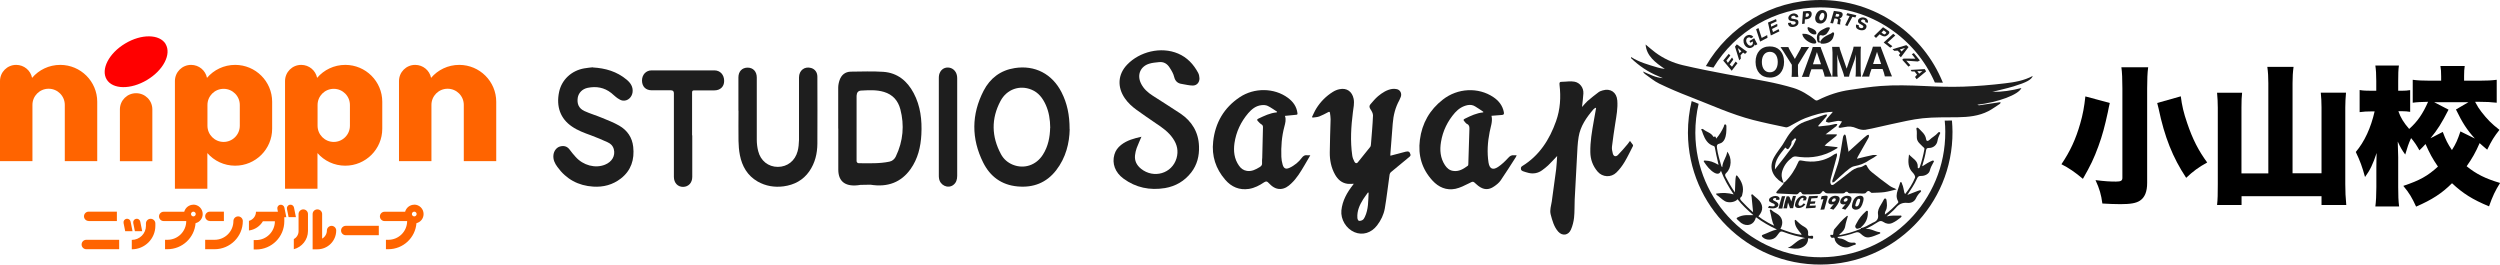 <?xml version="1.0" encoding="UTF-8"?>
<svg id="_レイヤー_2" data-name="レイヤー 2" xmlns="http://www.w3.org/2000/svg" viewBox="0 0 273.56 28.96">
  <defs>
    <style>
      .cls-1 {
        fill: #ff6400;
      }

      .cls-2, .cls-3 {
        fill: #1e1e1e;
      }

      .cls-4 {
        fill: red;
      }

      .cls-3 {
        fill-rule: evenodd;
      }
    </style>
  </defs>
  <g id="_こども" data-name="こども">
    <g>
      <g>
        <g>
          <g>
            <path class="cls-1" d="M10.64,11.14c0-2.23-1.81-4.04-4.05-4.04-1.23,0-2.34.55-3.08,1.42-.16-.81-.88-1.42-1.74-1.42-.98,0-1.77.79-1.77,1.77v8.76h3.55s0-6.13,0-6.15c0-.98.79-1.77,1.77-1.77s1.77.79,1.77,1.77v6.15h3.55v-6.49Z"/>
            <path class="cls-1" d="M54.3,11.14c0-2.23-1.81-4.04-4.05-4.04-1.23,0-2.34.55-3.08,1.42-.16-.81-.88-1.42-1.74-1.42-.98,0-1.77.79-1.77,1.77v8.76h3.55v-6.15c0-.98.79-1.77,1.77-1.77s1.77.79,1.77,1.77v6.15h3.55v-6.49Z"/>
            <path class="cls-1" d="M29.78,11.14c0-2.23-1.81-4.04-4.05-4.04-1.23,0-2.34.55-3.08,1.42-.16-.81-.88-1.42-1.74-1.42-.98,0-1.77.79-1.77,1.77v11.78h3.55v-3.9c.74.85,1.83,1.38,3.04,1.38,2.24,0,4.05-1.81,4.05-4.04v-2.96ZM26.24,13.76h0c0,.98-.8,1.77-1.77,1.77s-1.77-.79-1.77-1.77h0v-2.27c0-.98.79-1.77,1.77-1.77s1.77.79,1.77,1.77v2.27Z"/>
            <path class="cls-1" d="M41.83,11.14c0-2.23-1.81-4.04-4.05-4.04-1.23,0-2.34.55-3.08,1.42-.16-.81-.88-1.42-1.74-1.42-.98,0-1.77.79-1.77,1.77v11.78h3.55v-3.9c.74.85,1.83,1.38,3.04,1.38,2.24,0,4.05-1.81,4.05-4.04v-2.96ZM38.29,13.76h0c0,.98-.8,1.77-1.77,1.77s-1.77-.79-1.77-1.77h0v-2.27c0-.98.79-1.77,1.77-1.77s1.77.79,1.77,1.77v2.27Z"/>
            <g>
              <path class="cls-4" d="M18.12,4.82c.66,1.1-.24,2.86-2.03,3.93-1.78,1.07-3.76,1.04-4.42-.06-.66-1.1.24-2.86,2.03-3.93,1.78-1.07,3.76-1.04,4.43.06Z"/>
              <path class="cls-1" d="M14.89,10.2c-.98,0-1.77.79-1.77,1.77v5.67h3.55v-5.67c0-.98-.79-1.77-1.77-1.77Z"/>
            </g>
          </g>
          <path class="cls-1" d="M14.29,24.25c-.04-.21-.25-.35-.46-.31s-.35.25-.31.46l.18.9h.8l-.21-1.05ZM8.93,26.76c0,.28.23.51.51.51h3.6v-1.03h-3.6c-.28,0-.51.23-.51.51ZM16.49,23.94c-.29,0-.52.23-.52.51v.26c0,.85-.69,1.54-1.55,1.54v1.03c1.42,0,2.58-1.15,2.58-2.57v-.26h0c0-.28-.23-.51-.52-.51ZM15.56,25.3l-.21-1.05c-.04-.21-.25-.35-.46-.31-.21.04-.35.25-.31.46l.18.9h.8ZM9.7,24.19h3.09v-1.03h-3.09c-.28,0-.51.23-.51.51s.23.51.51.51ZM22.96,24.19h1.54v-1.03h-1.54c-.28,0-.51.23-.51.51s.23.51.51.51ZM36.29,24.71c-.28,0-.52.23-.52.51,0,.38-.21.71-.52.89v-2.69c0-.28-.23-.51-.52-.51s-.52.23-.52.51v3.86h.52c1.14,0,2.06-.92,2.06-2.06,0-.28-.23-.51-.52-.51ZM37.32,25.23c0,.28.23.51.52.51h3.61v-1.03h-3.61c-.28,0-.52.23-.52.51ZM21.16,22.4c-.48,0-.88.33-1,.77h-2.25c-.28,0-.51.23-.51.51s.23.51.51.51h2.47c0,1.13-.92,2.05-2.06,2.05h-.26v1.03h.26c1.63,0,2.96-1.26,3.08-2.85.45-.11.78-.51.78-1,0-.57-.46-1.03-1.03-1.03ZM21.16,23.68c-.14,0-.26-.12-.26-.26s.12-.26.26-.26.26.12.26.26-.12.26-.26.26ZM33.19,22.91c-.28,0-.52.23-.52.51v1.88c0,.37-.21.69-.52.87v1.1c.89-.23,1.55-1.04,1.55-1.99v-1.86c0-.28-.23-.51-.52-.51ZM45.33,22.4c-.48,0-.88.33-1,.77h-2.25c-.28,0-.51.23-.51.51s.23.51.51.51h2.47c0,1.13-.92,2.05-2.06,2.05h-.26v1.03h.26c1.63,0,2.96-1.26,3.08-2.85.45-.11.78-.51.78-1,0-.57-.46-1.03-1.03-1.03ZM45.33,23.68c-.14,0-.26-.12-.26-.26s.12-.26.26-.26.26.12.26.26-.12.26-.26.26ZM26.05,23.68c-.28,0-.51.23-.51.51,0,1.13-.92,2.05-2.06,2.05h-1.03v1.03h1.03c1.7,0,3.09-1.38,3.09-3.08,0-.28-.23-.51-.51-.51ZM30.66,22.4c-.21.04-.35.25-.31.46l.06.31h-2.4c0,.48-.33.88-.77,1v1.05c.65-.08,1.21-.47,1.53-1.01h1.31c0,1.13-.92,2.06-2.06,2.06h-.26v1.03h.26c1.71,0,3.09-1.38,3.09-3.09v-.44h.22l-.21-1.05c-.04-.21-.25-.35-.46-.31ZM32.17,22.71c-.04-.21-.25-.35-.46-.31-.21.04-.35.25-.31.46l.18.9h.8l-.21-1.05Z"/>
        </g>
        <g>
          <g>
            <g>
              <path class="cls-3" d="M197.1,25.59c-.33-.4-.69-.79-.71-1.35,0-.07-.03-.14.04-.17.08-.04.11.05.15.08.26.25.53.5.86.67.3.16.45.42.41.76-.02.18,0,.25.21.24.13,0,.38-.12.34.17-.03.26-.25.08-.39.1-.04,0-.08-.01-.16-.02.02.56-.35.9-.8,1.06-.44.17-.94.04-1.43-.01.69-.24,1.06-1,1.93-1.06-.43-.13-.8-.18-1.16-.28-.43-.12-.86-.25-1.27-.41-.19-.08-.32-.04-.44.11-.09.12-.18.24-.27.36-.35.47-1.14.52-1.55.1-.11-.11-.1-.21.06-.26.5-.17.95-.45,1.52-.57-.83-.38-1.57-.81-2.26-1.32-.03.01-.06.02-.06.03-.16.76-.93,1.04-1.58.59-.1-.07-.17-.15-.26-.23-.35-.3-.34-.31.08-.49.3-.12.62-.16.94-.15.16,0,.31,0,.56,0-.66-.57-1.24-1.11-1.73-1.74-.25.33-.96.44-1.37.22-.34-.19-.59-.48-.91-.69-.03-.02-.06-.07-.06-.1,0-.07.07-.06.12-.06.58-.09,1.16-.07,1.8.1-.58-.84-1.05-1.67-1.4-2.59-.12.38-.4.41-.76.2-.47-.29-.78-.71-1.08-1.15-.03-.05-.07-.1-.02-.14.03-.03.1-.03.15-.02.54.03.84.13,1.45.47-.09-.38-.17-.71-.24-1.06-.06-.27-.11-.54-.16-.81-.02-.1-.03-.16-.15-.2-.64-.2-.93-.73-1.15-1.3-.05-.12-.08-.24-.12-.36-.02-.06-.14-.11-.04-.18.07-.05.16-.01.21.03.33.28.82.36,1.06.77.01.02.03.07.09.04.17-.06.17-.06.24.2.36-.41.62-.84.83-1.31.04-.09.03-.26.16-.25.13.01.13.17.13.28,0,.46,0,.92-.2,1.35-.11.22-.28.4-.51.46-.3.07-.37.18-.32.51.09.68.3,1.33.48,1.98,0,.02.04.04.1.1.02-.64.47-1.08.54-1.69.54.65.48,1.78-.1,2.32-.14.13-.17.23-.08.41.3.58.61,1.14,1.02,1.72.02-.45.03-.85.05-1.24,0-.17.03-.34.06-.51.02-.12.09-.14.17-.04.47.59.75,1.23.53,2.01-.02.08-.03.19-.08.23-.3.23-.1.38.06.56.36.38.72.75,1.2,1.16-.06-.61-.1-1.13-.16-1.65,0-.1-.1-.23.01-.29.09-.06.16.07.23.13.14.11.27.24.41.35.64.57.68,1.27.09,1.91.15.11.29.22.44.32.42.26.83.52,1.3.71-.3-.48-.3-1.04-.46-1.56-.02-.06-.07-.12,0-.18.08-.07.14,0,.19.05.15.15.33.24.5.34.65.36.83,1.02.44,1.69.73.26,1.44.55,2.21.64.03.03.07.05.1,0,0,0-.02-.05-.04-.07Z"/>
              <path class="cls-3" d="M203.62,24.95c.44-.04.78-.32,1.17-.5.05-.02.09-.07.14-.08.44-.16.65-.42.57-.92-.06-.38.11-.72.31-1.04.11-.17.2-.35.3-.53.04-.07.07-.17.18-.16.11.01.13.12.14.19.05.39.11.78-.09,1.15-.07.12-.1.25-.09.42.54-.37.98-.82,1.42-1.26.11-.1.03-.18,0-.25-.2-.38-.15-.76-.02-1.15.08-.24.16-.49.24-.72.02-.06,0-.17.11-.17.11,0,.1.12.13.19.15.3.17.64.25.95.01.05.04.09.09.16.45-.56.81-1.14,1.07-1.76.08-.17-.09-.43-.23-.57-.56-.56-.53-1.23-.42-2,.39.45.99.66.96,1.36,0,.06-.03.14.07.15.08,0,.13-.05.14-.11.23-.65.4-1.32.52-2,.02-.13-.13-.18-.2-.27-.26-.28-.59-.49-.63-.92-.03-.34.04-.68-.05-1.02-.01-.05.02-.11.08-.12.05,0,.1,0,.14.05.34.36.76.65.84,1.2.04.3.24.21.38.08.28-.28.65-.45.91-.76.05-.07.14-.13.22-.06.09.07,0,.16-.03.23-.1.22-.19.44-.23.69-.07.47-.47.8-.94.79-.2,0-.28.05-.31.25-.09.56-.24,1.12-.41,1.67,0,.03,0,.05,0,.08.02-.01.04-.02.06-.03.31-.21.62-.4.96-.55.08-.04.17-.08.23,0,.05.06-.02.14-.06.2-.16.28-.3.56-.38.88-.08.31-.51.58-.95.56-.27-.01-.36.1-.46.32-.26.6-.63,1.13-1.04,1.76.43-.17.79-.31,1.14-.44.06-.02.12-.05.18-.06.06-.01.13-.04.17.03.03.07,0,.12-.06.17-.23.2-.38.44-.51.71-.18.36-.56.5-.92.46-.56-.06-.94.15-1.28.56-.27.32-.62.58-.99.92.53-.12.99-.09,1.45-.09.06,0,.14-.03.17.04.04.08-.03.13-.09.18-.28.23-.58.44-.91.59-.34.15-.68.09-.97-.11-.22-.15-.38-.13-.59,0-.43.29-.88.54-1.36.77.56-.09,1,.29,1.52.34.03,0,.09.04.09.07.01.06-.02.09-.08.11-.38.14-.74.33-1.15.39-.39.06-.66-.16-.91-.39-.2-.19-.37-.21-.62-.12-.62.23-1.26.38-1.93.47.03.14.17.14.27.16.29.03.53.15.76.3.22.14.45.18.7.16.12-.01.27,0,.28.14.01.12-.14.09-.22.13-.17.07-.33.13-.5.2-.59.23-1.52-.26-1.59-.87-.02-.2-.13-.15-.2-.13-.17.03-.23-.07-.27-.19-.03-.07,0-.16.07-.14.31.09.23-.13.26-.28.02-.11.03-.25.1-.33.44-.52.86-1.05,1.4-1.47.03.01.05.02.08.04-.1.37-.23.72-.29,1.1-.07.41-.34.67-.65.91.02.02.03.04.05.07.37-.09.75-.16,1.12-.27.38-.11.74-.25,1.11-.39.04-.01.11-.03.09-.11h0Z"/>
              <path class="cls-3" d="M203.63,24.95s-.02-.01-.03-.01c-.18,0-.38.2-.53,0-.16-.19.03-.39.11-.56.23-.47.57-.87.96-1.22.05-.05.1-.12.19-.09.1.05.06.14.06.22,0,.62-.24,1.13-.71,1.54-.03.03-.1.05-.06.12h0Z"/>
            </g>
            <g>
              <path class="cls-3" d="M199.18,4.55c.2-.4.56-.59.94-.77.07-.03.13-.07.2-.09.11-.04.21-.22.32-.13.11.08.04.26,0,.39-.13.66-.83.87-1.3.83-.07,0-.15-.04-.16-.13v-.1Z"/>
              <path class="cls-3" d="M197.46,3.7c.47,0,1.09.4,1.25.78.08.19.03.29-.18.29-.48.02-1.21-.5-1.3-.97-.04-.21.17-.05.24-.1Z"/>
              <path class="cls-3" d="M199.18,4.55v.1c-.26.04-.31-.06-.35-.32-.1-.61.22-.92.69-1.14.22-.1.44-.28.7-.17.09.04-.26.66-.45.76-.12.06-.26.14-.39.1-.3-.11-.32.07-.29.28.02.13-.09.3.08.4Z"/>
              <path class="cls-3" d="M198.55,3.77c-.34,0-.68-.3-.75-.62-.03-.13,0-.22.12-.17.27.11.57.18.77.43.06.08.08.18.06.27-.03.11-.14.07-.19.09Z"/>
            </g>
            <path class="cls-3" d="M200.45,12.24c-1.01.04-1.97.34-2.91.69-.61.23-1.17.6-1.75.9-.11.06-.26.12-.38.1-1.19-.25-2.39-.5-3.57-.8-2.41-.62-4.67-1.67-6.98-2.56-1.12-.43-2.22-.9-3.3-1.42-.56-.27-1.04-.69-1.56-1.05-.09-.06-.16-.16-.22-.28.71.31,1.39.68,2.18.73-.16-.07-.33-.15-.49-.21-1.13-.46-2.11-1.13-2.99-1.97,0-.04,0-.09,0-.13.89.57,1.89.84,2.89,1.14.26.08.52.13.8.16-1.04-.69-2.01-1.43-2.1-2.67.31.25.67.58,1.06.87.9.67,1.91,1.13,3,1.39,1.59.37,3.2.69,4.8.99,1.47.28,2.96.51,4.43.8.97.19,1.93.42,2.87.7.86.26,1.62.74,2.34,1.29.14.1.22.12.39.03,1.11-.56,2.28-.94,3.5-1.11,1.11-.16,2.22-.34,3.33-.42,1.58-.12,3.16-.07,4.75,0,1.43.07,2.87.12,4.31.07,1.51-.05,3.03-.18,4.53-.36,1.04-.12,2.08-.29,3.05-.81-.13.4-.67.71-2.09,1.14-.78.24-1.57.4-2.33.6,1.05.02,2.11-.14,3.18-.42-.3.73-2.55,1.56-4.82,1.83.07.02.14.07.2.06.74-.11,1.49-.22,2.23-.33.04,0,.09.02.13.02-.03.05-.05.12-.09.15-.42.27-.82.57-1.26.8-1.05.54-2.19.65-3.35.67-1.27.02-2.55-.02-3.82.11-1.17.12-2.32.41-3.47.65-.94.19-1.87.45-2.82.61-.31.05-.68-.04-.98-.17-.42-.19-.83-.23-1.26-.13-.18.04-.35.07-.53.09-.05,0-.14-.02-.16-.06-.02-.04.03-.11.05-.16.01-.03.05-.04.07-.07.09-.13.17-.27.25-.41-.16-.02-.33-.08-.49-.06-.32.04-.62.14-.94.18-.1.01-.22-.06-.34-.1.04-.1.05-.23.12-.31.19-.24.4-.47.61-.71,0-.03,0-.05,0-.08-.02.01-.04.03-.05.04Z"/>
            <g>
              <path class="cls-2" d="M213.19,13.2c-.13,0-.26,0-.39,0,.04.4.06.8.06,1.21.04,7.54-6.07,13.7-13.61,13.74-7.54.03-13.7-6.07-13.74-13.61,0-1.09.12-2.16.36-3.18-.25-.1-.51-.2-.76-.3-.27,1.12-.41,2.28-.41,3.48.04,8,6.55,14.45,14.54,14.41,8-.04,14.45-6.55,14.41-14.54,0-.41-.03-.81-.06-1.22-.14,0-.28,0-.41,0Z"/>
              <path class="cls-2" d="M187.49,7.4c2.39-3.93,6.7-6.57,11.63-6.59,5.62-.03,10.48,3.37,12.6,8.22.31.01.6.02.88.02C210.45,3.72,205.22-.03,199.12,0c-5.33.03-9.97,2.93-12.46,7.23.28.06.56.12.84.17Z"/>
            </g>
            <path class="cls-3" d="M195.16,19.98c.06-.02.12-.03.16-.07.63-.62,1.1-1.35,1.45-2.16.07-.17.13-.23.37-.18,1.28.26,2.5.09,3.59-.69.08-.05.18-.07.27-.1,0,.1.03.21,0,.3-.2.76-.42,1.52-.62,2.29-.05.18-.1.37-.1.56,0,.1.05.23.13.3.05.04.2,0,.27-.06.57-.43,1.14-.86,1.7-1.31.34-.28.7-.51,1.16-.56.16-.02.33-.12.48-.21.13-.08.18-.11.27.08.12.25.3.49.52.66.64.52,1.29,1.02,1.96,1.5.2.15.45.23.77.39-.5.12-.9.24-1.32.3-.43.06-.87.06-1.31.08-.05,0-.12.01-.15-.01-.19-.15-.32-.34-.58,0-.12.15-.54.07-.82.07-.25,0-.49-.03-.74-.01-.18.01-.33.04-.45-.14-.03-.04-.2-.04-.23,0-.12.17-.27.15-.44.15-.45-.01-.89,0-1.34,0-.2,0-.39.02-.54-.18-.1-.13-.2-.08-.29.07-.05.09-.18.17-.27.18-.55.03-1.11.04-1.66.04-.08,0-.19-.03-.22-.09-.13-.26-.24-.21-.39-.02-.05.06-.14.11-.21.11-.69-.03-1.38-.07-2.06-.1-.06,0-.11-.04-.16-.06.02-.06.03-.12.07-.17.23-.27.47-.52.7-.79.03-.04.03-.1.04-.15h0Z"/>
            <path class="cls-3" d="M195.17,19.97c-.06,0-.14.03-.18,0-1-.63-1.5-1.61-.86-2.77.26-.47.62-.9.92-1.35.19-.29.35-.6.54-.89.46-.71,1.03-1.31,1.84-1.62.75-.28,1.52-.54,2.28-.8.07-.02.16,0,.23,0-.03.07-.05.16-.1.22-.29.34-.58.67-.88,1,.01.03.02.05.04.08.39-.04.77-.08,1.16-.13.22-.03.43-.1.65-.14.08-.01.16,0,.24,0-.03.07-.05.17-.1.22-.36.29-.73.56-1.09.84-.04.03-.08.06-.1.07.36,0,.72,0,1.09,0,.06,0,.12.02.17.02-.03.06-.06.13-.11.17-.34.28-.68.55-1.02.82-.08.06-.14.15-.23.24.48.05.93.1,1.38.15.01.03.03.06.04.09-.29.16-.56.34-.86.47-1.19.56-2.43.67-3.71.46-.13-.02-.29.03-.4.11-.5.37-.87.83-1.07,1.43-.16.47-.08.9.12,1.32h0ZM196.55,15.23s-.09-.07-.13-.11c-.13.15-.38.3-.38.44,0,.26-.1.37-.22.57-.21.35-.31.13-.46.01-.56.71-1.19,1.37-1.14,2.38.05,0,.06-.06.08-.09.61-.78,1.23-1.55,1.81-2.35.19-.25.29-.57.44-.85Z"/>
            <path class="cls-3" d="M203.21,17.37c.61-.15,1.15-.29,1.7-.4.17-.03.34,0,.51,0-.12.09-.24.18-.37.26-.15.1-.32.17-.47.27-.51.37-1.07.57-1.69.69-.35.07-.67.38-.97.62-.41.34-.79.72-1.19,1.08-.05.05-.14.06-.22.08,0-.07-.03-.15-.01-.21.2-.61.43-1.22.62-1.84.13-.44.21-.9.29-1.35.09-.5.17-1,.25-1.51.01-.07.03-.15.06-.21.04-.06.1-.1.15-.15.04.06.1.11.11.18.09.52.18,1.04.27,1.57.02.1.02.2-.04.2.58-.52,1.15-1.04,1.73-1.56.12-.11.25-.2.37-.3.05-.03.12-.03.18-.04,0,.06.04.13.02.18-.02.09-.06.18-.11.26-.36.64-.73,1.28-1.09,1.92-.04.06-.06.13-.11.25Z"/>
            <g>
              <path class="cls-2" d="M194.75,5.5c.3.3.47.75.47,1.27,0,1.04-.61,1.72-1.55,1.72-.95,0-1.56-.66-1.57-1.71,0-1.03.6-1.7,1.55-1.7.45,0,.82.13,1.1.41ZM194.53,6.78c0-.39-.11-.7-.3-.89-.15-.15-.35-.22-.57-.22-.53,0-.87.43-.87,1.11,0,.7.34,1.14.88,1.13.53,0,.86-.43.86-1.13Z"/>
              <path class="cls-2" d="M196.04,8.41c.02-.16.03-.34.03-.55v-.77s-.94-1.49-.94-1.49c-.11-.16-.21-.31-.3-.45h.86c.04.11.09.23.19.4l.52.9.51-.9c.1-.18.16-.3.19-.41h.86c-.09.12-.22.32-.3.45l-.92,1.5v.77c0,.21.01.35.04.55h-.74Z"/>
              <path class="cls-2" d="M199.67,8.4c-.03-.16-.07-.31-.11-.43l-.14-.39h-1.21s-.14.4-.14.4c-.06.18-.09.29-.11.43h-.8c.06-.12.12-.25.2-.48l.87-2.37c.07-.2.1-.31.13-.42h.86c.02.1.05.18.14.41l.89,2.36c.08.2.15.38.2.48h-.8ZM198.87,5.88s-.03-.08-.06-.18c-.02.08-.03.1-.06.19l-.37,1.14h.88s-.39-1.14-.39-1.14Z"/>
              <path class="cls-2" d="M201.8,8.39c-.02-.14-.07-.33-.16-.57l-.45-1.25c-.04-.12-.1-.31-.17-.61.02.39.03.55.03.65v1.17c0,.28.01.45.04.61h-.6c.02-.17.03-.33.03-.6v-2.05c-.01-.25-.02-.44-.04-.61h.8c.02.14.07.31.14.51l.65,1.87.63-1.88c.07-.21.11-.37.13-.52h.8c-.02.19-.03.34-.03.61v2.05c.01.3.02.45.04.61h-.6c.02-.18.03-.32.03-.6v-1.18c0-.1,0-.26.02-.64q-.02.08-.06.25c-.02.07-.08.29-.1.35l-.45,1.27c-.07.21-.14.43-.15.56h-.53Z"/>
              <path class="cls-2" d="M206.25,8.37c-.03-.16-.07-.31-.11-.43l-.14-.39h-1.21s-.14.4-.14.4c-.06.18-.09.29-.11.43h-.8c.06-.12.12-.25.2-.48l.87-2.37c.07-.2.1-.31.13-.42h.86c.02.1.05.18.14.41l.89,2.36c.08.2.15.38.2.48h-.8ZM205.45,5.85s-.03-.08-.06-.18c-.02.08-.03.1-.06.19l-.37,1.14h.88s-.39-1.14-.39-1.14Z"/>
            </g>
            <g>
              <path class="cls-2" d="M199.23,21.82l.1-.35.34-.05c.12-.02.21-.01.26.02.04.02.06.05.06.09,0,.03,0,.06-.01.09-.13.44-.25.87-.36,1.3l-.42.03c.11-.39.22-.78.33-1.17l-.29.05Z"/>
              <path class="cls-2" d="M200.61,22.94l-.37-.12c.14-.15.28-.31.42-.49-.2.06-.36.05-.48-.02-.07-.05-.11-.11-.12-.19,0-.07.02-.15.05-.25.07-.16.19-.29.36-.37.13-.06.28-.09.45-.07.19.02.31.08.36.2.03.07.04.17,0,.29-.07.28-.29.62-.67,1.04ZM200.57,22.08c.07,0,.13-.02.18-.05.06-.04.1-.08.11-.13.02-.06.03-.11,0-.14-.03-.04-.07-.06-.13-.06-.05,0-.1.02-.14.05-.05.04-.09.09-.12.14-.02.05-.03.09-.02.12.01.05.05.07.11.07Z"/>
              <path class="cls-2" d="M201.91,22.94l-.37-.12c.14-.15.28-.31.42-.49-.2.06-.36.05-.48-.02-.07-.05-.11-.11-.12-.19,0-.07.02-.15.05-.25.07-.16.19-.29.36-.37.13-.06.28-.09.45-.07.19.02.31.08.36.2.03.07.04.17,0,.29-.07.28-.29.62-.67,1.04ZM201.87,22.07c.07,0,.13-.02.18-.05.06-.04.1-.08.11-.13.02-.06.03-.11,0-.15-.03-.04-.07-.06-.13-.06-.05,0-.1.02-.14.05-.05.04-.09.09-.12.14-.02.05-.03.09-.02.12.01.05.05.07.11.07Z"/>
              <path class="cls-2" d="M203.49,21.41c.15,0,.26.03.34.1.06.06.09.13.09.22,0,.18-.05.39-.15.65-.06.14-.12.24-.18.32-.09.12-.22.19-.38.23-.13.03-.25.02-.34-.02-.1-.04-.17-.11-.21-.21-.03-.09-.02-.25.04-.47.05-.2.12-.37.22-.49.15-.2.34-.3.57-.31ZM203.14,22.59c.09,0,.16-.04.23-.15.04-.06.07-.14.1-.24.02-.07.03-.13.05-.16.02-.07.03-.13.02-.18,0-.07-.04-.1-.1-.11-.08-.01-.14,0-.18.07-.09.11-.16.28-.22.53-.02.08-.03.14-.02.17.01.04.06.07.13.07Z"/>
            </g>
            <g>
              <path class="cls-2" d="M193.45,22.74l.13-.21c.15.03.29.05.41.05.09,0,.15-.02.18-.05.02-.02.03-.04.03-.07.01-.07-.02-.13-.11-.17-.06-.03-.14-.07-.24-.1-.07-.03-.13-.07-.2-.12-.06-.05-.09-.13-.07-.24.01-.07.05-.13.11-.18.11-.08.23-.14.37-.18.17-.04.31-.04.43,0,.12.04.2.11.23.2.02.05,0,.12-.03.2h-.37c.07-.13.05-.19-.06-.2-.06,0-.11,0-.16.03-.04.02-.06.04-.08.07-.04.07,0,.14.12.2l.18.09c.09.04.16.1.22.17.04.05.06.11.06.18,0,.07-.03.14-.08.2-.11.11-.28.18-.51.19-.18,0-.37-.01-.56-.07Z"/>
              <path class="cls-2" d="M194.6,22.82c.12-.45.25-.9.38-1.35h.37c-.08.24-.14.46-.18.65-.03.15-.08.38-.14.7h-.43Z"/>
              <path class="cls-2" d="M195.15,22.81c.07-.3.12-.54.16-.7.04-.14.1-.35.19-.63h.14c.1-.01.16.03.19.1l.18.47.18-.61h.33c-.06.22-.11.41-.15.57-.05.21-.1.47-.16.77h-.34c-.07-.22-.14-.44-.22-.62l-.11.64h-.39Z"/>
              <path class="cls-2" d="M197.59,21.93h-.33s.06-.1.08-.14c.03-.06.02-.1-.04-.13-.07-.03-.15,0-.23.07-.06.06-.1.12-.14.2-.06.11-.1.21-.12.28-.04.13-.02.22.04.27.06.05.14.05.23.02.06-.02.11-.06.16-.11.03-.03.07-.07.11-.13l.2.08c-.11.19-.27.31-.48.38-.15.05-.28.06-.39.03-.14-.03-.22-.11-.26-.23-.02-.08,0-.21.06-.38.09-.26.23-.45.44-.59.16-.11.32-.16.47-.13.1.01.18.05.23.1.04.04.06.09.07.14,0,.06-.03.14-.1.26Z"/>
              <path class="cls-2" d="M197.59,22.8c.12-.44.24-.89.36-1.33l.98-.04-.07.24-.65.04-.09.34.53-.02-.06.25-.52.03-.05.2.68-.02-.05.25-1.07.06Z"/>
            </g>
            <g>
              <path class="cls-2" d="M191.86,4.04l-.25.15c-.08-.08-.16-.11-.26-.1-.1.02-.18.07-.23.16-.09.18-.05.38.11.58.07.08.14.14.22.16.08.02.15.01.22-.03.06-.03.1-.09.12-.17.03-.08.03-.17,0-.26l-.26.15-.1-.19.52-.31.35.66-.23.13-.06-.12c-.01.08-.06.16-.14.23-.08.08-.17.13-.28.16-.14.04-.27.02-.4-.05-.13-.07-.23-.17-.31-.32-.08-.15-.11-.3-.1-.45,0-.15.07-.28.17-.39.09-.1.2-.16.32-.19.14-.04.26-.02.38.03.09.04.15.09.2.17Z"/>
              <path class="cls-2" d="M197.29,1.25l.49-.05c.32-.03.47.09.46.35,0,.14-.05.26-.14.36-.1.11-.23.17-.39.19l-.21.02-.03.47-.28.03.1-1.38ZM197.59,1.85l.15-.02c.06,0,.11-.03.15-.08.03-.03.05-.08.05-.13,0-.06-.01-.1-.05-.13-.04-.03-.08-.04-.14-.03l-.14.02-.03.37Z"/>
              <path class="cls-2" d="M198.66,1.78c.05-.21.14-.38.28-.51.15-.13.32-.19.5-.17.19.02.33.1.41.25.08.14.1.31.06.51-.04.23-.13.41-.28.54-.15.14-.33.2-.53.17-.18-.02-.31-.1-.39-.23-.09-.16-.11-.34-.06-.57ZM199.09,1.8c-.03.12-.03.21,0,.29.02.08.07.13.14.14.09.02.16,0,.23-.08.06-.06.1-.15.14-.26.04-.12.04-.23.02-.31-.02-.1-.07-.15-.14-.17-.08-.02-.16.01-.23.1-.07.08-.12.18-.15.3Z"/>
              <path class="cls-2" d="M200.67,1.19l.62.09c.13.02.22.06.28.12.06.07.08.15.06.25-.05.21-.17.33-.36.37.12.04.16.12.14.23l-.04.17c-.02.08-.02.16,0,.26l-.32-.05s0-.09.02-.18c.02-.06.03-.12.04-.18.02-.08,0-.14-.03-.17-.03-.03-.08-.04-.15-.06l-.19-.03-.16.55-.3-.04.39-1.33ZM200.83,1.8l.22.03s.09,0,.12-.02c.04-.02.06-.06.08-.1.02-.04.02-.08,0-.11-.01-.03-.05-.06-.11-.06l-.22-.03-.09.3Z"/>
              <path class="cls-2" d="M203.1,2.68l.3.08c-.01.07-.01.13,0,.17.02.03.06.07.11.1.06.03.12.05.2.05.08,0,.14-.04.17-.1.04-.08.01-.15-.08-.21l-.29-.17c-.12-.07-.19-.16-.2-.26-.01-.16.06-.29.24-.37.14-.07.28-.08.43-.05.14.03.25.09.33.19.09.11.12.24.07.39l-.28-.08c.03-.12,0-.2-.11-.25-.06-.03-.12-.04-.19-.03-.08.02-.14.06-.15.13-.01.05,0,.08.02.1.04.03.09.06.15.09l.26.16c.14.09.19.21.15.36-.05.18-.17.29-.35.32-.19.04-.38,0-.58-.1-.2-.11-.26-.28-.19-.53Z"/>
              <path class="cls-2" d="M195.66,2.51l.31-.03c.01.07.03.13.06.16.03.02.08.04.14.05.07.01.13,0,.2-.03.07-.03.12-.08.12-.15,0-.09-.04-.14-.15-.17l-.34-.05c-.14-.02-.23-.08-.28-.17-.07-.15-.04-.29.09-.43.1-.11.23-.18.38-.21.14-.03.27,0,.38.06.13.07.2.18.21.34l-.29.03c-.01-.12-.08-.18-.2-.19-.07,0-.13,0-.19.04-.08.04-.11.1-.09.18,0,.05.02.08.05.09.04,0,.1.02.17.03l.3.06c.16.03.25.12.26.28.02.19-.05.33-.21.43-.16.1-.35.14-.57.12-.22-.03-.34-.17-.36-.42Z"/>
              <polygon class="cls-2" points="208.15 6.54 208.83 7.29 209.04 7.14 208.59 6.64 209.86 6.73 210.08 6.61 209.42 5.81 209.2 5.93 209.59 6.42 208.29 6.41 208.15 6.54"/>
              <path class="cls-2" d="M210.63,7.56l-1.56.09.11.17h.32s.27.35.27.35l-.22.25.17.25,1.04-.86-.15-.26ZM210,8.06l-.2-.28h.56s-.36.28-.36.28Z"/>
              <path class="cls-2" d="M208.6,4.94l-1.5.44v.02l.18.16.37-.02.28.29-.15.21.22.23.84-1.12-.24-.21ZM208.08,5.63l-.19-.22.57-.17-.37.39Z"/>
              <path class="cls-2" d="M189.85,5.1l.46,1.49h.02s.16-.18.16-.18l-.03-.37.28-.29.21.15.23-.23-1.13-.82-.2.25ZM190.55,5.62l-.21.19-.18-.56.4.37Z"/>
              <polygon class="cls-2" points="206.12 4.65 206.84 5.22 207.07 5.06 206.54 4.65 207.39 3.88 207.16 3.7 206.12 4.65"/>
              <polygon class="cls-2" points="192.6 4.55 193.41 4.13 193.37 3.84 192.77 4.15 192.42 3.07 192.16 3.2 192.6 4.55"/>
              <path class="cls-2" d="M206.69,3.42c-.17-.14-.64-.44-.64-.44l-.99.96.22.21.4-.4s.4.32.67.21c.27-.11.5-.4.33-.54ZM206.22,3.76c-.07.03-.34-.2-.34-.2l.24-.24s.29.21.29.26-.12.15-.19.18Z"/>
              <polygon class="cls-2" points="202.14 1.44 202.03 1.66 202.39 1.76 201.9 2.75 202.15 2.85 202.7 1.84 203.03 1.91 203.13 1.67 202.14 1.44"/>
              <polygon class="cls-2" points="193.77 3.88 194.71 3.43 194.62 3.19 194.01 3.51 193.9 3.17 194.49 2.87 194.47 2.61 193.8 2.92 193.77 2.63 194.41 2.33 194.34 2.09 193.46 2.47 193.77 3.88"/>
              <polygon class="cls-2" points="189.49 7.74 190.12 6.92 189.92 6.74 189.52 7.3 189.27 7.06 189.66 6.52 189.53 6.29 189.07 6.88 188.91 6.63 189.34 6.08 189.17 5.89 188.56 6.63 189.49 7.74"/>
            </g>
          </g>
          <g>
            <path class="cls-3" d="M178.69,15.84v.13c-.3.58-.58,1.18-.92,1.75-.25.42-.55.82-.9,1.16-.58.57-1.52.52-2.05-.1-.53-.62-.79-1.33-.8-2.13-.02-1.16.18-2.29.38-3.42.08-.47.16-.94.25-1.4-.02-.01-.04-.02-.06-.04-.08.06-.17.1-.23.17-.76.89-1.43,1.84-1.62,3.02-.12.72-.14,1.45-.18,2.18-.09,1.56-.17,3.12-.25,4.67-.03.66,0,1.33-.07,1.99-.05.44-.16.89-.34,1.3-.27.63-.93.74-1.39.23s-.65-1.21-.83-1.89c-.12-.49.05-.94.12-1.4.17-1.18.33-2.35.48-3.53.06-.47.07-.95.11-1.46-.35.37-.66.71-.99,1.03-.21.2-.44.37-.67.54-.42.31-.96.41-1.47.28-.21-.06-.43-.11-.63-.19-.08-.03-.18-.11-.19-.18-.02-.13-.05-.27.12-.37,1.88-1.15,2.99-2.89,3.71-4.92.46-1.29.54-2.62.38-3.97-.03-.24,0-.35.28-.34.45,0,.92-.1,1.36-.01.6.11,1.01.68.97,1.29-.03.48-.09.95-.15,1.48.21-.23.39-.46.6-.65.39-.34.8-.66,1.21-.97.13-.1.3-.15.46-.2.85-.25,1.52.21,1.59,1.1.07.85-.09,1.67-.22,2.5-.13.84-.26,1.69-.36,2.54-.03.25.02.52.09.77.08.31.32.39.55.17.38-.38.72-.79,1.07-1.2.09-.11.17-.23.26-.35.12.16.23.31.34.46Z"/>
            <path class="cls-3" d="M152.14,17.04c.57-.15,1.12-.3,1.67-.44.32-.08.46,0,.54.34.01.06-.05.17-.11.21-.67.56-1.35,1.11-2.02,1.67-.09.07-.16.21-.17.32-.18,1.23-.31,2.46-.52,3.68-.12.67-.42,1.29-.84,1.84-.63.83-1.59,1.12-2.47.75-.93-.39-1.53-1.41-1.44-2.38.11-1.08.62-1.97,1.27-2.8.04-.05.08-.1.09-.12-.22,0-.47.03-.71,0-.62-.09-1.04-.47-1.34-1-.43-.76-.59-1.59-.58-2.44.01-1.21.06-2.42.09-3.62,0-.23-.04-.47-.07-.7-.02-.12-.08-.14-.19-.08-.32.17-.64.34-.97.47-.23.09-.5.09-.75.13-.02-.03-.03-.05-.05-.08.15-.3.28-.62.46-.91.46-.74,1.07-1.36,1.81-1.82.22-.14.48-.25.74-.3.79-.17,1.38.26,1.54,1.05.1.5-.02.98-.08,1.47-.2,1.58-.3,3.16-.07,4.74.03.23.13.47.24.68.08.17.25.22.38.05.46-.56.91-1.12,1.35-1.68.06-.08.07-.22.08-.33.08-1.04.18-2.07.22-3.11,0-.22-.14-.48-.28-.68-.13-.2-.15-.37,0-.54.27-.31.53-.63.84-.89.45-.37.95-.7,1.55-.79.17-.02.35-.01.52.03.37.1.54.48.41.84-.05.13-.1.25-.16.37-.44.79-.65,1.65-.72,2.54-.09,1.11-.18,2.22-.26,3.34,0,.06,0,.12,0,.18ZM149.75,21.09s-.04-.02-.06-.03c-.18.25-.36.49-.53.75-.39.62-.68,1.27-.63,2.02,0,.12.08.31.16.33.12.03.3-.02.41-.09.11-.07.19-.21.25-.34.4-.84.36-1.75.41-2.64Z"/>
            <path class="cls-3" d="M117.05,14.14c-.03,1.5-.41,3.11-1.48,4.49-1.07,1.38-2.51,1.93-4.23,1.77-1.75-.16-3-1.09-3.76-2.62-1.3-2.61-1.29-5.25.05-7.85.71-1.37,1.85-2.24,3.4-2.48,2.21-.35,4.11.64,5.13,2.65.61,1.2.88,2.47.88,4.03ZM114.92,13.99c-.01-.92-.14-1.75-.5-2.54-.33-.72-.79-1.33-1.55-1.64-1.28-.53-2.7-.06-3.39,1.24-1.03,1.93-.99,3.89.05,5.82.29.54.74.93,1.31,1.16,1.23.49,2.55.05,3.28-1.11.58-.91.77-1.94.79-2.93Z"/>
            <path class="cls-3" d="M124.91,14.94c-.19.45-.37.85-.53,1.26-.09.25-.15.52-.18.78-.07.62.18,1.1.66,1.49,1.39,1.11,3.39.52,3.88-1.15.23-.79.07-1.51-.39-2.17-.49-.72-1.18-1.2-1.89-1.67-.7-.47-1.39-.96-2.08-1.45-.5-.36-.95-.77-1.3-1.28-.84-1.22-.77-2.61.26-3.68,1.35-1.41,3.69-2.01,5.57-1.21.99.42,1.69,1.17,2.19,2.1.1.18.14.4.15.6.01.45-.28.8-.73.8-.39,0-.79-.11-1.18-.17-.46-.06-.74-.29-.86-.78-.08-.35-.28-.68-.48-.99-.27-.44-.66-.69-1.2-.62-.34.04-.69.06-1.01.16-.99.28-1.4,1.21-.95,2.15.28.59.75,1.01,1.28,1.35,1.01.66,2.04,1.29,3.04,1.96,1.26.85,1.99,2.04,2.04,3.59.04,1.04-.2,2.02-.85,2.86-.73.94-1.7,1.51-2.87,1.71-1.66.27-3.19-.04-4.55-1.04-.91-.67-1.27-1.65-.99-2.62.12-.44.38-.78.73-1.06.65-.51,1.42-.72,2.25-.9Z"/>
            <path class="cls-3" d="M91.72,14.06c0-1.49,0-2.97,0-4.46,0-.28.06-.57.15-.83.2-.58.62-.92,1.24-.93,1.18-.01,2.37-.06,3.55.02,1.54.11,2.61.99,3.32,2.33.75,1.42.92,2.95.84,4.52-.07,1.36-.38,2.66-1.18,3.79-1.02,1.43-2.48,2.02-4.39,1.71l-1.09.02c-1.59.27-2.43-.31-2.43-1.67,0-1.5,0-2.99,0-4.49ZM93.73,13.85h0c0,1.26,0,2.51,0,3.77,0,.14.11.24.25.24,1.12,0,2.24.06,3.34-.17.31-.06.57-.28.7-.56.82-1.7.95-3.45.5-5.17-.25-.95-.83-1.61-1.79-1.9-.82-.25-1.66-.19-2.49-.15-.35.02-.49.22-.51.57,0,.13,0,.25,0,.38,0,1,0,2,0,3Z"/>
            <path class="cls-3" d="M64.86,7.38c1.41.08,2.64.45,3.69,1.32.43.35.74.78.67,1.39-.07.55-.53.98-1.06.92-.2-.02-.41-.14-.58-.26-.25-.17-.46-.39-.7-.58-.76-.6-1.63-.75-2.57-.56-.59.12-1,.55-1.09,1.08-.1.67.11,1.17.73,1.46.63.29,1.3.48,1.94.75.63.26,1.28.51,1.87.85.88.51,1.42,1.29,1.53,2.32.15,1.38-.22,2.58-1.35,3.46-.89.69-1.91.96-3.02.89-1.64-.1-2.97-.82-3.93-2.16-.28-.38-.49-.8-.43-1.31.05-.43.33-.81.71-.92.43-.12.79-.03,1.07.35.2.27.41.53.64.78.83.94,2.16,1.29,3.22.86.77-.31,1.15-.97.97-1.68-.09-.37-.34-.62-.67-.77-.61-.28-1.23-.54-1.85-.77-.72-.26-1.43-.52-2.07-.96-1.25-.85-1.74-2.17-1.4-3.78.28-1.33,1.34-2.33,2.74-2.58.34-.06.68-.09.95-.12Z"/>
            <path class="cls-3" d="M140.61,12.71c.14.37.03.77-.07,1.15-.29,1.08-.37,2.18-.33,3.29.01.29.06.59.14.86.12.42.34.54.74.36.28-.12.54-.3.78-.49.21-.17.41-.38.57-.6.17-.23.35-.34.63-.29.09.01.18,0,.31,0-.23.4-.44.75-.64,1.1-.42.71-.84,1.42-1.45,1.99-.33.32-.7.58-1.18.6-.56.02-.95-.3-1.3-.67-.17-.19-.28-.19-.49-.06-.5.34-1.04.62-1.65.72-1.05.16-1.92-.21-2.6-1-1.04-1.2-1.5-2.6-1.32-4.19.23-2.06,1.18-3.69,2.9-4.84,1.6-1.07,3.79-1.03,5.27.06.57.42.96.95,1.05,1.67.02.13,0,.18-.14.19-.41.03-.81.08-1.23.12ZM139.71,12.3s.02-.05.03-.08c-.34-.21-.66-.46-1.02-.63-.2-.1-.47-.11-.7-.08-.6.07-1.05.43-1.43.87-.81.95-1.33,2.05-1.51,3.29-.12.87-.03,1.71.49,2.45.21.31.49.52.87.58.53.08.96-.15,1.39-.41.19-.11.3-.24.27-.48-.02-.18.01-.37.02-.55.03-1.11.05-2.23.08-3.34,0-.15-.04-.24-.18-.32-.15-.09-.26-.23-.38-.35-.11-.11-.11-.19.06-.27.64-.3,1.28-.62,2-.68Z"/>
            <path class="cls-3" d="M163.21,12.7c.14.59-.1,1.17-.21,1.76-.22,1.1-.29,2.21-.12,3.33.11.68.47.86,1.04.48.41-.27.78-.63,1.12-1,.18-.2.35-.31.61-.28.09.01.18,0,.31,0-.04.08-.06.14-.09.2-.55.85-1.08,1.71-1.66,2.55-.18.26-.45.48-.72.66-.6.42-1.16.38-1.74-.07-.07-.06-.14-.12-.21-.18-.36-.34-.35-.32-.8-.09-.48.24-.97.49-1.48.6-.99.2-1.84-.17-2.51-.9-1.16-1.26-1.6-2.76-1.38-4.46.23-1.81,1.08-3.29,2.51-4.4,1.63-1.28,3.89-1.37,5.52-.28.6.4,1.02.93,1.16,1.66.04.21-.02.29-.22.3-.38.03-.76.06-1.14.09ZM162.3,12.3s0-.05.01-.07c-.3-.2-.59-.41-.9-.59-.24-.15-.5-.19-.8-.14-.57.11-1.02.41-1.4.83-.81.92-1.33,1.99-1.53,3.2-.15.89-.08,1.76.43,2.54.22.33.49.57.89.63.64.1,1.13-.21,1.61-.56.05-.03.06-.13.06-.2.01-.33.02-.65.03-.98.03-.96.06-1.91.09-2.87,0-.23-.02-.42-.27-.53-.11-.05-.19-.18-.28-.28-.14-.14-.12-.21.07-.3.63-.31,1.26-.61,1.98-.68Z"/>
            <path class="cls-3" d="M80.8,12.12c0-1.22,0-2.44,0-3.65,0-.65.4-1.07,1.01-1.07.6,0,1,.43,1,1.08,0,2.27,0,4.53,0,6.8,0,.42.05.84.15,1.24.26,1.07,1.11,1.74,2.15,1.74,1.04,0,1.89-.65,2.17-1.72.1-.39.14-.81.15-1.22.01-2.28,0-4.57,0-6.85,0-.77.62-1.24,1.33-1.03.41.12.68.47.68.95,0,2.44.02,4.89,0,7.33-.01,1.08-.25,2.11-.88,3.02-.68.98-1.65,1.49-2.82,1.65-1,.13-1.96-.03-2.84-.53-1.11-.64-1.7-1.66-1.94-2.89-.1-.51-.14-1.03-.15-1.55-.02-1.1,0-2.2,0-3.3Z"/>
            <path class="cls-3" d="M75.75,14.8c0,1.52,0,3.04,0,4.56,0,.64-.41,1.08-1,1.09-.59,0-1-.43-1.01-1.08,0-3.06,0-6.11,0-9.17q0-.32-.33-.32c-.7,0-1.39,0-2.09,0-.66,0-1.06-.4-1.07-1.06,0-.64.43-1.12,1.06-1.12,1.72,0,3.44,0,5.16,0,.56,0,1.12,0,1.69,0,.65,0,1.08.48,1.08,1.16,0,.62-.42,1.03-1.08,1.03-.73,0-1.46,0-2.19,0-.19,0-.24.06-.24.24,0,1.56,0,3.12,0,4.69Z"/>
            <path class="cls-3" d="M102.73,13.91c0-1.76,0-3.53,0-5.29,0-.14,0-.29.03-.43.12-.5.49-.81.96-.8.47,0,.87.34.98.82.03.12.04.25.04.37,0,3.55,0,7.1,0,10.65,0,.41-.1.77-.44,1.02-.59.43-1.45.02-1.55-.74-.02-.12-.02-.23-.02-.35,0-1.75,0-3.51,0-5.26Z"/>
          </g>
        </g>
      </g>
      <g>
        <path d="M230.86,11.27c-.1.42-.16.75-.21,1-.33,1.52-.6,2.55-1.03,3.72-.51,1.39-.85,2.09-1.7,3.58-.85-.72-1.57-1.21-2.35-1.6.95-1.4,1.57-2.74,2.06-4.46.28-.96.44-1.83.56-2.96l2.68.72ZM235.06,7.37c-.08.57-.11,1.36-.11,2.32v10.33c0,.96-.26,1.58-.78,1.93-.42.28-1.03.39-2.14.39-.56,0-1.34-.03-1.98-.07-.13-.98-.31-1.6-.75-2.56,1.06.13,1.58.16,2.24.16.54,0,.7-.1.7-.41v-9.8c0-.93-.03-1.76-.11-2.3h2.94ZM238.63,10.53c.13,1.04.31,1.8.7,2.94.59,1.75,1.24,3.02,2.19,4.31-.93.51-1.57.98-2.3,1.68-1.47-2.22-2.37-4.47-3.02-7.59-.07-.28-.08-.36-.15-.6l2.58-.73Z"/>
        <path d="M248.21,9.1c0-.62-.03-1.22-.11-1.78h2.87c-.08.57-.11,1.14-.11,1.78v9.86h3.17v-7.22c0-.59-.03-1.08-.08-1.6h2.76c-.05.57-.08,1.08-.08,1.62v8.38c0,.78.03,1.5.11,2.29h-2.71v-.96h-8.75v.96h-2.68c.07-.6.08-1.22.08-2.27v-8.38c0-.54-.03-1.09-.08-1.63h2.74c-.05.47-.07.85-.07,1.62v7.2h2.94v-9.86Z"/>
        <path d="M270.85,11.17c.26.49.39.69.67,1.06.64.82,1.09,1.29,1.98,1.98-.57.72-.85,1.16-1.34,2.17-.41-.34-.59-.51-.83-.72-.42.98-.83,1.7-1.42,2.53,1.04.85,2.06,1.36,3.66,1.83-.52.82-.83,1.47-1.21,2.56-1.81-.75-2.87-1.42-4.05-2.53-1.11,1.11-2.2,1.81-3.93,2.56-.44-.96-.73-1.47-1.4-2.27,1.8-.6,2.66-1.08,3.79-2.11-.6-.88-.91-1.45-1.36-2.47-.24.26-.34.38-.67.69-.31-.56-.52-.88-.91-1.34-.28.62-.41,1-.64,1.8-.34-.46-.52-.77-.82-1.42.03.91.05,1.39.05,1.71v3.28c0,.85.02,1.52.1,2.11h-2.6c.07-.51.11-1.27.11-2.11v-2.14c0-.59.02-1.13.03-1.6-.41,1.24-.72,1.88-1.27,2.63-.31-1.13-.54-1.76-1.01-2.74.96-1.14,1.65-2.64,2.06-4.44h-.33c-.54,0-.83.02-1.31.08v-2.42c.39.07.77.08,1.31.08h.51v-1.06c0-.75-.03-1.21-.1-1.7h2.58c-.07.44-.08.98-.08,1.7v1.06h.41c.38,0,.57-.02.9-.07v2.38c-.31-.05-.54-.07-.85-.07h-.44c.24.7.59,1.26,1.18,1.94.91-.8,1.5-1.67,2.07-2.97-.77.02-1.18.03-1.68.1v-2.51c.51.07,1.08.1,1.93.1h1.18v-.47c0-.51-.02-.77-.08-1.14h2.66c-.05.33-.07.6-.07,1.09v.52h1.63c.85,0,1.4-.03,1.94-.1v2.51c-.6-.07-1.16-.1-1.96-.1h-.38ZM267.3,14.44c.34.9.52,1.26,1,1.98.44-.7.62-1.11.93-2.04l1.58.78c-.85-.93-1.37-1.73-2.07-3.18l1.37-.8h-3.76l1.58.82c-.75,1.47-1.22,2.22-1.98,3.13l1.34-.69Z"/>
      </g>
    </g>
  </g>
</svg>